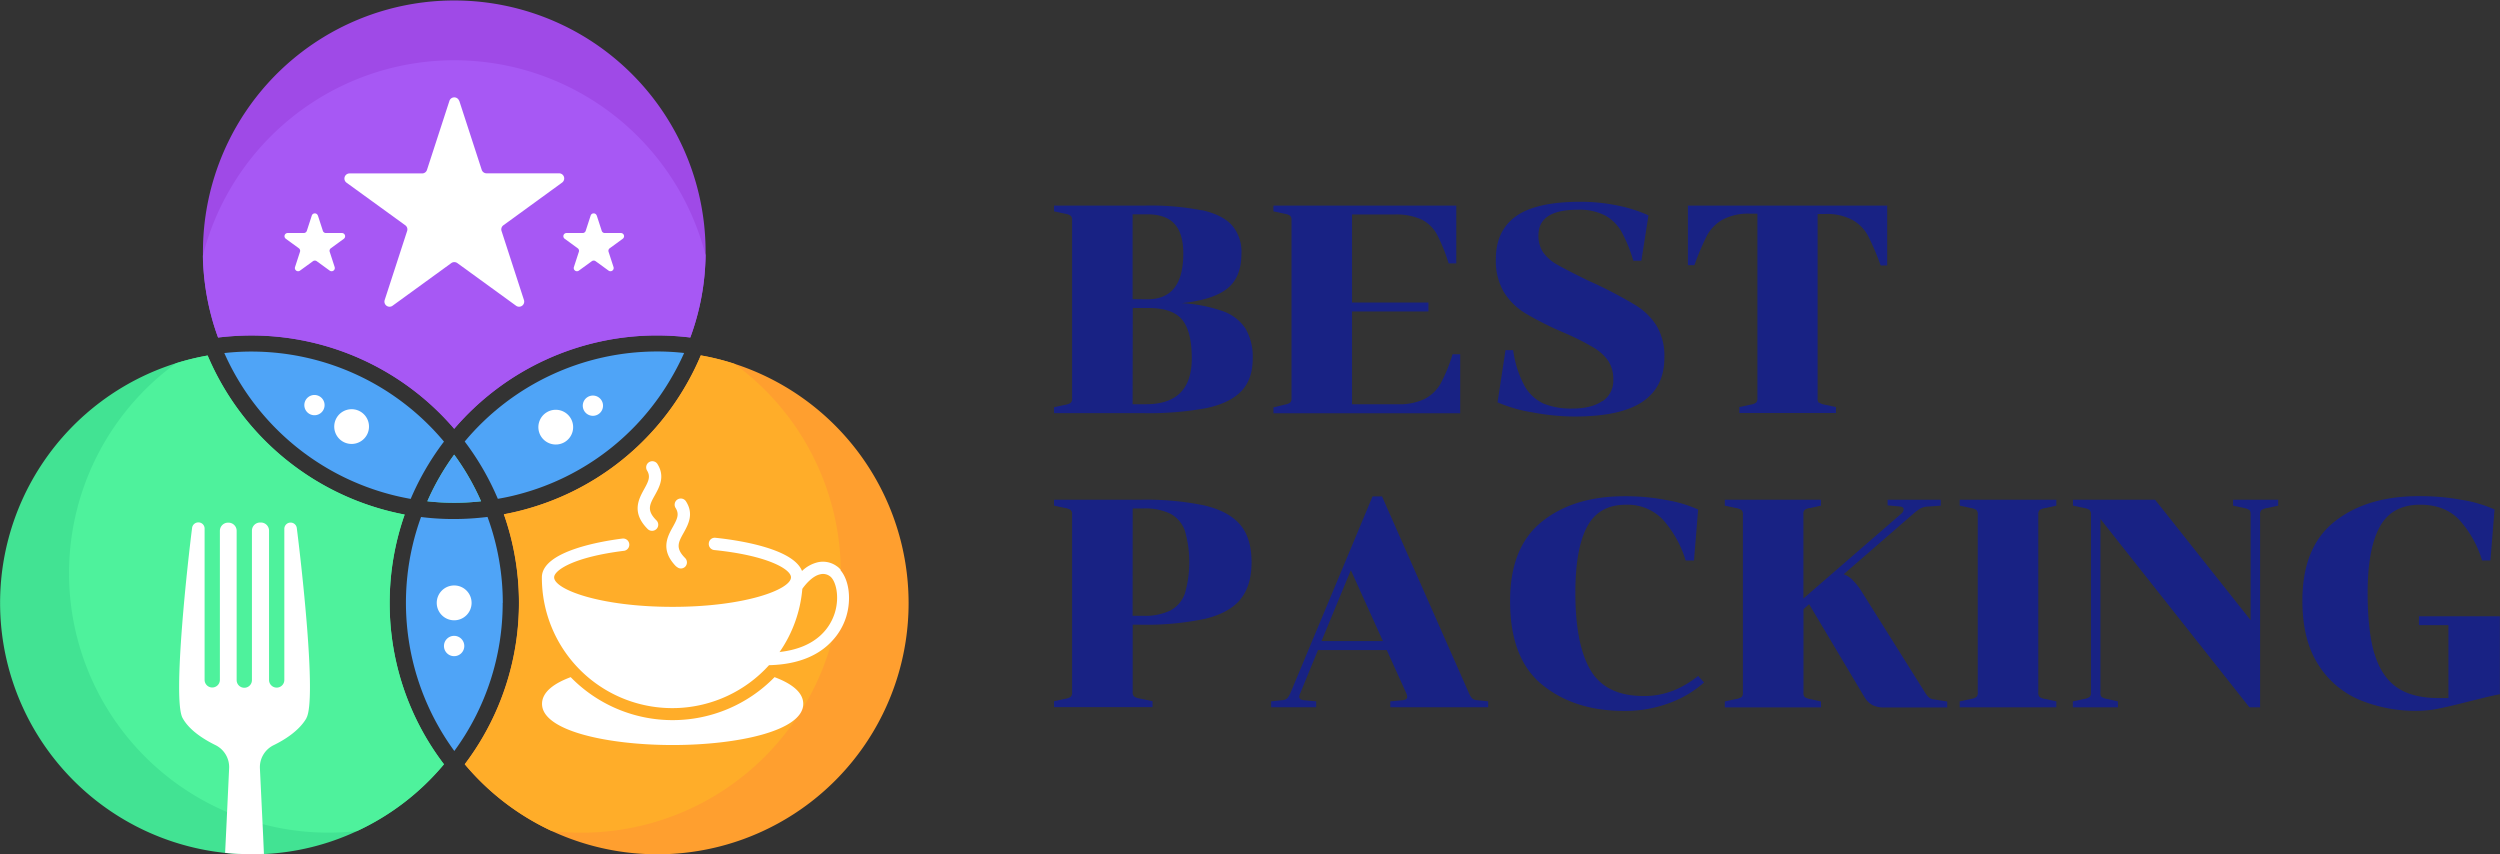 <svg id="Layer_1" data-name="Layer 1" xmlns="http://www.w3.org/2000/svg" xmlns:xlink="http://www.w3.org/1999/xlink" viewBox="0 0 654.44 223.65"><rect x="0" y="0" width="654.44" height="223.65" fill="#333333" stroke="none"/><defs><style>.cls-1{fill:none;}.cls-2{clip-path:url(#clip-path);}.cls-3{fill:#9f4ae7;}.cls-4{fill:#a758f4;}.cls-5{fill:#4fa4f7;}.cls-6{fill:#42e393;}.cls-7{fill:#ff9f2f;}.cls-8{fill:#ffad29;}.cls-9{fill:#4ef29c;}.cls-10{fill:#fff;}.cls-11{fill:#182284;}</style><clipPath id="clip-path" transform="translate(-212.78 -428.18)"><rect class="cls-1" width="1080" height="1080"/></clipPath></defs><title>best_packing_logo_colorfull</title><g class="cls-2"><path class="cls-3" d="M397.48,495a64.49,64.49,0,0,1-4,21.53,73.12,73.12,0,0,0-8.67-.54,69.9,69.9,0,0,0-53.13,24.44A69.93,69.93,0,0,0,278.58,516a73.53,73.53,0,0,0-8.71.54c-.66-1.79-1.25-3.62-1.74-5.49a65.79,65.79,0,1,1,129.35-16" transform="translate(-212.78 -428.18)"/><path class="cls-4" d="M397.48,495a64.49,64.49,0,0,1-4,21.53,73.12,73.12,0,0,0-8.67-.54,69.9,69.9,0,0,0-53.13,24.44A69.93,69.93,0,0,0,278.58,516a73.53,73.53,0,0,0-8.71.54c-.66-1.79-1.25-3.62-1.74-5.49a65.81,65.81,0,0,1-2.25-15.91,67,67,0,0,1,7-17.22A67.91,67.91,0,0,1,397.48,495" transform="translate(-212.78 -428.18)"/><path class="cls-5" d="M329,543.78a70.57,70.57,0,0,0-8.71,15,65.89,65.89,0,0,1-48.79-38.18,63.84,63.84,0,0,1,7.09-.39A65.68,65.68,0,0,1,329,543.78" transform="translate(-212.78 -428.18)"/><path class="cls-6" d="M329,628.24a65.5,65.5,0,0,1-22.8,17.51h0a64.52,64.52,0,0,1-24.32,6c-.59,0-1.17.07-1.75.07s-1,0-1.48,0a66.44,66.44,0,0,1-6.93-.35l-2.65-.35A65.79,65.79,0,0,1,258.9,523.25h0a64.91,64.91,0,0,1,8.22-2,70.34,70.34,0,0,0,51.56,41.64A70.2,70.2,0,0,0,314.78,586,69.48,69.48,0,0,0,329,628.24" transform="translate(-212.78 -428.18)"/><path class="cls-6" d="M331.71,547.24a64.91,64.91,0,0,1,7,12.16,62.37,62.37,0,0,1-14.06,0,65.39,65.39,0,0,1,7-12.18" transform="translate(-212.78 -428.18)"/><path class="cls-5" d="M391.85,520.62a63.25,63.25,0,0,1-3.19,6.24,65.25,65.25,0,0,1-39.93,30.67c-1.87.51-3.74.91-5.63,1.23a70.41,70.41,0,0,0-8.67-15,65.64,65.64,0,0,1,50.41-23.57,62.94,62.94,0,0,1,7,.39" transform="translate(-212.78 -428.18)"/><path class="cls-5" d="M344.37,586a65.39,65.39,0,0,1-12.66,38.77A65.74,65.74,0,0,1,323,563.52a67.72,67.72,0,0,0,8.56.53,72.84,72.84,0,0,0,8.84-.55,65.48,65.48,0,0,1,4,22.52" transform="translate(-212.78 -428.18)"/><path class="cls-5" d="M331.71,547.24a64.91,64.91,0,0,1,7,12.16,62.37,62.37,0,0,1-14.06,0,65.39,65.39,0,0,1,7-12.18" transform="translate(-212.78 -428.18)"/><path class="cls-7" d="M450.63,586a65.75,65.75,0,0,1-116.2,42.23,70,70,0,0,0,10.24-65.43c1.72-.32,3.44-.7,5.17-1.17A69.69,69.69,0,0,0,392.36,529a67.86,67.86,0,0,0,3.87-7.78A63.61,63.61,0,0,1,405,523.4,65.87,65.87,0,0,1,450.63,586" transform="translate(-212.78 -428.18)"/><path class="cls-8" d="M432.88,578.25A67.12,67.12,0,0,1,430.52,596a65.66,65.66,0,0,1-7.67,17.7.77.77,0,0,1-.06.15c-.41.68-.85,1.36-1.3,2,0,0,0,0,0,0A67.82,67.82,0,0,1,365,646.16a66.5,66.5,0,0,1-7.78-.44,66.1,66.1,0,0,1-22.76-17.47,70,70,0,0,0,10.24-65.43c1.72-.32,3.44-.7,5.17-1.17A69.69,69.69,0,0,0,392.36,529a67.86,67.86,0,0,0,3.87-7.78A63.61,63.61,0,0,1,405,523.4a67.71,67.71,0,0,1,27.88,54c0,.29,0,.59,0,.89" transform="translate(-212.78 -428.18)"/><path class="cls-9" d="M314.79,586A69.46,69.46,0,0,0,329,628.25a65.6,65.6,0,0,1-22.8,17.49l0,0h-.05a64.23,64.23,0,0,1-7.39.4,66.84,66.84,0,0,1-19-2.72,63.75,63.75,0,0,1-10.14-3.84A67.92,67.92,0,0,1,258.9,523.25s0,0,.05,0a65,65,0,0,1,8.2-2,70.22,70.22,0,0,0,51.58,41.63A69.44,69.44,0,0,0,314.79,586" transform="translate(-212.78 -428.18)"/><path class="cls-10" d="M382.33,566.67a1.62,1.62,0,0,0,1.15.47,1.64,1.64,0,0,0,1.14-.47,1.6,1.6,0,0,0,0-2.27c-2.62-2.62-1.79-4.11-.4-6.61,1.22-2.2,2.73-4.93.61-8.23a1.61,1.61,0,0,0-2.7,1.74c1,1.6.46,2.79-.73,4.93C380,558.79,378,562.33,382.33,566.67Z" transform="translate(-212.78 -428.18)"/><path class="cls-10" d="M389.89,576.5A1.61,1.61,0,0,0,391,577a1.67,1.67,0,0,0,1.14-.46,1.62,1.62,0,0,0,0-2.27c-2.62-2.62-1.79-4.12-.4-6.61,1.22-2.2,2.73-4.94.61-8.24a1.61,1.61,0,0,0-2.71,1.74c1,1.61.47,2.8-.72,4.94-1.43,2.56-3.39,6.09.93,10.44" transform="translate(-212.78 -428.18)"/><path class="cls-10" d="M415.54,605.44a37.27,37.27,0,0,1-53.37,0c-4.13,1.54-7.5,3.78-7.5,7,0,7.07,17.21,10.77,34.19,10.77s34.19-3.7,34.19-10.77c0-3.2-3.37-5.45-7.51-7" transform="translate(-212.78 -428.18)"/><path class="cls-10" d="M432.86,577.36a4.35,4.35,0,0,0-1.08-1,6.2,6.2,0,0,0-4.89-1,8.92,8.92,0,0,0-4.16,2.29c-2.41-6.12-17.69-8.18-22.66-8.69a1.56,1.56,0,0,0-1.74,1.42,1.6,1.6,0,0,0,1.42,1.79c13.86,1.4,20.09,5,20.09,7.14,0,3.16-12,7.73-31,7.73s-31-4.57-31-7.73c0-1.81,5-5.31,18.36-6.95a1.62,1.62,0,0,0-.38-3.21c-5,.62-21.19,3.17-21.19,10.16a34.14,34.14,0,0,0,59.46,23c8.42-.19,13.43-3.06,16.38-6.21a16.3,16.3,0,0,0,3.83-6.48c1.4-4.59.74-9.56-1.49-12.17m-16,21.48a34.07,34.07,0,0,0,6-16.6c.76-1.1,2.65-3.38,4.65-3.8A3,3,0,0,1,430,579c1.49,1,2.68,5.14,1.32,9.59-1.09,3.5-4.4,9.13-14.39,10.26" transform="translate(-212.78 -428.18)"/><path class="cls-10" d="M293,616.18c-1.91,3.3-5.73,5.68-8.61,7.08a6.41,6.41,0,0,0-3.57,6.07l.85,17.78.2,4.6c-.59,0-1.17.07-1.76.07s-1,0-1.47,0a66.3,66.3,0,0,1-6.93-.35l.39-8,.66-14.13a6.41,6.41,0,0,0-3.58-6.07c-2.92-1.44-6.81-3.81-8.6-7.08-2.73-4.87,1.48-42,2.49-49.81a1.65,1.65,0,0,1,1.63-1.41,1.61,1.61,0,0,1,1.64,1.6v39.62a2,2,0,0,0,2,2,2,2,0,0,0,2-2V567.1A2.14,2.14,0,0,1,272.4,565h.19a2.14,2.14,0,0,1,2.14,2.14v39.08a2,2,0,0,0,4,0V567.1a2.14,2.14,0,0,1,2.14-2.14h.2a2.14,2.14,0,0,1,2.14,2.14v39.08a2,2,0,0,0,4,0V566.56a1.64,1.64,0,0,1,3.26-.19c1,7.82,5.34,45,2.5,49.81" transform="translate(-212.78 -428.18)"/><path class="cls-10" d="M302.55,543.79a4.55,4.55,0,1,1,6.22-1.67,4.57,4.57,0,0,1-6.22,1.67" transform="translate(-212.78 -428.18)"/><path class="cls-10" d="M296.4,531.92a2.65,2.65,0,1,0,1,3.62,2.65,2.65,0,0,0-1-3.62" transform="translate(-212.78 -428.18)"/><path class="cls-10" d="M360.54,543.94a4.55,4.55,0,1,0-6.22-1.67,4.57,4.57,0,0,0,6.22,1.67" transform="translate(-212.78 -428.18)"/><path class="cls-10" d="M366.69,532.07a2.65,2.65,0,1,1-1,3.63,2.65,2.65,0,0,1,1-3.63" transform="translate(-212.78 -428.18)"/><path class="cls-10" d="M333,454.55l5.88,18.08a1.33,1.33,0,0,0,1.27.92h19a1.34,1.34,0,0,1,.78,2.42l-15.37,11.18a1.33,1.33,0,0,0-.49,1.49l5.87,18.08a1.34,1.34,0,0,1-2.06,1.5L332.5,497.05a1.35,1.35,0,0,0-1.58,0l-15.38,11.17a1.34,1.34,0,0,1-2.06-1.5l5.88-18.08a1.33,1.33,0,0,0-.49-1.49L303.49,476a1.34,1.34,0,0,1,.79-2.42h19a1.33,1.33,0,0,0,1.27-.92l5.88-18.08a1.34,1.34,0,0,1,2.54,0" transform="translate(-212.78 -428.18)"/><path class="cls-10" d="M296,484.61l1.3,4a.83.83,0,0,0,.8.57h4.2a.84.84,0,0,1,.49,1.51l-3.4,2.48a.82.82,0,0,0-.3.93l1.3,4a.84.84,0,0,1-1.29.93l-3.4-2.47a.84.84,0,0,0-1,0l-3.4,2.47a.84.84,0,0,1-1.29-.93l1.3-4a.83.83,0,0,0-.3-.93l-3.4-2.48a.83.83,0,0,1,.49-1.51h4.2a.85.85,0,0,0,.8-.57l1.3-4a.83.83,0,0,1,1.58,0" transform="translate(-212.78 -428.18)"/><path class="cls-10" d="M369,484.61l1.3,4a.83.83,0,0,0,.8.57h4.2a.83.83,0,0,1,.49,1.51l-3.4,2.48a.82.82,0,0,0-.3.93l1.3,4a.84.84,0,0,1-1.29.93l-3.4-2.47a.84.84,0,0,0-1,0l-3.4,2.47a.84.84,0,0,1-1.29-.93l1.3-4a.82.82,0,0,0-.3-.93l-3.4-2.48a.83.83,0,0,1,.49-1.51h4.2a.83.83,0,0,0,.8-.57l1.3-4a.83.83,0,0,1,1.58,0" transform="translate(-212.78 -428.18)"/><path class="cls-10" d="M336.23,586a4.56,4.56,0,1,1-4.55-4.56,4.55,4.55,0,0,1,4.55,4.56" transform="translate(-212.78 -428.18)"/><path class="cls-10" d="M329,597.29a2.66,2.66,0,1,0,2.66-2.66,2.66,2.66,0,0,0-2.66,2.66" transform="translate(-212.78 -428.18)"/><path class="cls-11" d="M527.39,483.19q5.48,1.24,7.92,4a10.62,10.62,0,0,1,2.45,7.38q0,6.21-3.73,9.16t-11.88,3.8a39.27,39.27,0,0,1,10.72,2.1,11.74,11.74,0,0,1,5.94,4.54,14.57,14.57,0,0,1,1.9,7.88c0,3.62-1,6.47-3,8.54s-5,3.54-9.12,4.42a82.68,82.68,0,0,1-16.58,1.32H488.7v-1.55l2.87-.62a3.57,3.57,0,0,0,1.51-.55,1.51,1.51,0,0,0,.35-1.16V485.83a1.51,1.51,0,0,0-.35-1.16,3.57,3.57,0,0,0-1.51-.55l-2.87-.62V482h23.83a70,70,0,0,1,14.86,1.24m-14.32,23.29q4.81,0,7.14-3c1.56-2,2.33-5,2.33-9q0-5.2-2.29-7.73c-1.52-1.68-3.92-2.52-7.18-2.52h-3.8v22.2ZM509.27,534h3.49q12,0,12-12,0-7-2.49-10.09t-8.85-3.11h-4.11Z" transform="translate(-212.78 -428.18)"/><path class="cls-11" d="M549,534.12a3.63,3.63,0,0,0,1.52-.55,1.51,1.51,0,0,0,.35-1.16V485.83a1.51,1.51,0,0,0-.35-1.16,3.63,3.63,0,0,0-1.52-.55l-2.87-.62V482H594v15.14H592a44,44,0,0,0-3.07-7.61,9.45,9.45,0,0,0-4-3.88,16.07,16.07,0,0,0-7.22-1.32h-11v23.05h20v2.33h-20V534h11.8a15.57,15.57,0,0,0,7.22-1.39,10.3,10.3,0,0,0,4.16-4,42.32,42.32,0,0,0,3.14-7.69h2v15.45H546.14v-1.55Z" transform="translate(-212.78 -428.18)"/><path class="cls-11" d="M632.31,533.19a6.4,6.4,0,0,0,2.79-5.59,8.64,8.64,0,0,0-1.28-4.89,12.17,12.17,0,0,0-3.92-3.57,66.82,66.82,0,0,0-7.76-3.89,84.94,84.94,0,0,1-10.09-5.08,16.91,16.91,0,0,1-5.63-5.59,16.27,16.27,0,0,1-2.06-8.58q0-7.46,5.28-11.22T626.41,481a48,48,0,0,1,9.9,1,36.35,36.35,0,0,1,8,2.56l-1.86,11.88h-2.1a38.73,38.73,0,0,0-3.06-7.53,11.09,11.09,0,0,0-4.31-4.31,14.81,14.81,0,0,0-7.22-1.52q-10.24,0-10.25,6.68a7.75,7.75,0,0,0,1.24,4.5,11.39,11.39,0,0,0,3.73,3.23q2.49,1.43,8.23,4.23l1.55.69A120.19,120.19,0,0,1,641,508.11a17.11,17.11,0,0,1,5.47,5.4,15.56,15.56,0,0,1,2,8.34c0,5.08-1.9,8.9-5.71,11.49s-9.77,3.88-17.89,3.88A61,61,0,0,1,614,536.14a38.55,38.55,0,0,1-9.2-2.64l2.09-13.67h2a27.12,27.12,0,0,0,3,9.4,11,11,0,0,0,5,4.62,19.22,19.22,0,0,0,7.45,1.28c3.36,0,6-.65,7.84-1.94" transform="translate(-212.78 -428.18)"/><path class="cls-11" d="M689,533.57a3.57,3.57,0,0,0,1.51.55l2.88.62v1.55H668.1v-1.55l2.87-.62a3.51,3.51,0,0,0,1.51-.55,1.48,1.48,0,0,0,.35-1.16V484.12h-1.78a14.36,14.36,0,0,0-7.34,1.56,10.63,10.63,0,0,0-4,4,66.17,66.17,0,0,0-3.37,7.92h-1.71V482h52.17v15.68h-1.71a65.85,65.85,0,0,0-3.38-7.92,10.55,10.55,0,0,0-4-4,14.32,14.32,0,0,0-7.33-1.56h-1.79v48.29a1.51,1.51,0,0,0,.35,1.16" transform="translate(-212.78 -428.18)"/><path class="cls-11" d="M537.41,585.19q-3,3.52-9.28,5a74.69,74.69,0,0,1-16.84,1.52h-2v17.62a1.48,1.48,0,0,0,.35,1.16,3.51,3.51,0,0,0,1.51.55l3.34.7v1.55H488.7v-1.55l2.87-.63a3.46,3.46,0,0,0,1.51-.54,1.51,1.51,0,0,0,.35-1.16V562.87a1.56,1.56,0,0,0-.35-1.17,3.74,3.74,0,0,0-1.51-.54l-2.87-.62V559h22.59a74.78,74.78,0,0,1,16.84,1.51q6.29,1.51,9.28,5t3,9.82q0,6.28-3,9.82m-28.14,4.23H512a15.3,15.3,0,0,0,7.18-1.4,8.12,8.12,0,0,0,3.77-4.42,29.78,29.78,0,0,0,0-16.46,8.15,8.15,0,0,0-3.77-4.43,15.31,15.31,0,0,0-7.18-1.39h-2.71Z" transform="translate(-212.78 -428.18)"/><path class="cls-11" d="M576.73,611.78l3.34-.31c.72-.11,1.08-.39,1.08-.86a2.51,2.51,0,0,0-.23-.93l-5.12-11.33h-18l-4.66,11.33a2.36,2.36,0,0,0-.24.93c0,.47.37.75,1.09.86l3.34.31v1.55h-11.8v-1.55l2.87-.31a2.13,2.13,0,0,0,1.32-.47,5,5,0,0,0,.86-1.4l21.5-51.47h2.48L597.3,609.6a5,5,0,0,0,.85,1.4,2.13,2.13,0,0,0,1.32.47l2.88.31v1.55H576.73ZM574.79,596l-8.39-18.56L558.72,596Z" transform="translate(-212.78 -428.18)"/><path class="cls-11" d="M650.75,609a26.11,26.11,0,0,0,6.56-3.88l1.55,1.71a27.76,27.76,0,0,1-8.89,5.32,33,33,0,0,1-12.07,2.13q-13,0-21.43-6.87t-8.38-22q0-14,8.34-20.69t21.86-6.64a56.34,56.34,0,0,1,10.71,1,34.2,34.2,0,0,1,8.31,2.48l-1.09,13.35h-2.17a28.64,28.64,0,0,0-5.87-10.6,12.72,12.72,0,0,0-9.82-4q-7.07,0-10.13,5.78t-3.06,17.27q0,13.59,4,20.3T643,610.38a20.51,20.51,0,0,0,7.73-1.4" transform="translate(-212.78 -428.18)"/><path class="cls-11" d="M697.71,580a16.57,16.57,0,0,1,2.06,2.48l17,27.09a5.25,5.25,0,0,0,1.09,1.28,2.48,2.48,0,0,0,1.32.43l3.34.55v1.55H706.14a6.64,6.64,0,0,1-3.26-.66,5.86,5.86,0,0,1-2-2l-14.52-24.38-1.47,1.32v21.89a1.37,1.37,0,0,0,.35,1.13,3.86,3.86,0,0,0,1.43.5l2.8.63v1.55H664.29v-1.55l2.88-.63a3.46,3.46,0,0,0,1.51-.54,1.51,1.51,0,0,0,.35-1.16V562.87a1.56,1.56,0,0,0-.35-1.17,3.74,3.74,0,0,0-1.51-.54l-2.88-.62V559h25.16v1.55l-2.8.62a2.85,2.85,0,0,0-1.43.47,1.48,1.48,0,0,0-.35,1.16v22.05l25.62-22.2a1.58,1.58,0,0,0,.62-1.17c0-.36-.29-.59-.86-.7l-3.34-.31V559h13.9v1.55l-3.26.23a4.6,4.6,0,0,0-2.06.51,13.47,13.47,0,0,0-1.9,1.43l-18.17,15.76a7.35,7.35,0,0,1,2.29,1.48" transform="translate(-212.78 -428.18)"/><path class="cls-11" d="M730.16,561.7a3.68,3.68,0,0,0-1.51-.54l-2.87-.62V559h25.3v1.55l-2.87.62a3.74,3.74,0,0,0-1.51.54,1.56,1.56,0,0,0-.35,1.17v46.58a1.51,1.51,0,0,0,.35,1.16,3.46,3.46,0,0,0,1.51.54l2.87.63v1.55h-25.3v-1.55l2.87-.63a3.41,3.41,0,0,0,1.51-.54,1.48,1.48,0,0,0,.35-1.16V562.87a1.52,1.52,0,0,0-.35-1.17" transform="translate(-212.78 -428.18)"/><path class="cls-11" d="M759.82,561.7a3.8,3.8,0,0,0-1.52-.54l-2.87-.62V559h21.5l25,31.52V562.79c0-.57-.11-.94-.35-1.12a3.83,3.83,0,0,0-1.43-.51l-2.8-.62V559h11.8v1.55l-2.87.62a3.68,3.68,0,0,0-1.51.54,1.52,1.52,0,0,0-.35,1.17v50.46h-2.8l-39-49.3v45.49a1.39,1.39,0,0,0,.35,1.13,3.86,3.86,0,0,0,1.44.5l2.79.63v1.55h-11.8v-1.55l2.87-.63a3.52,3.52,0,0,0,1.52-.54,1.51,1.51,0,0,0,.35-1.16V562.87a1.56,1.56,0,0,0-.35-1.17" transform="translate(-212.78 -428.18)"/><path class="cls-11" d="M834.38,599.32q1.79,6,5.86,8.81t11,2.79h2.48V591.83H846V589.5h21.19v20.41q-1.71.32-4.08.9l-3.61.89q-5.12,1.32-8.19,1.94a29.06,29.06,0,0,1-5.7.62,38.53,38.53,0,0,1-15.06-2.83,23.63,23.63,0,0,1-10.91-9.28q-4.15-6.43-4.15-16.77,0-14,8.46-20.69t22.28-6.63a59.88,59.88,0,0,1,11.14,1,34.3,34.3,0,0,1,8.42,2.48l-1.08,13.35h-2.18a27.91,27.91,0,0,0-5.94-10.59q-3.76-4-10.28-4-7.38,0-10.56,5.78t-3.18,17.27q0,9.95,1.78,16" transform="translate(-212.78 -428.18)"/></g></svg>
